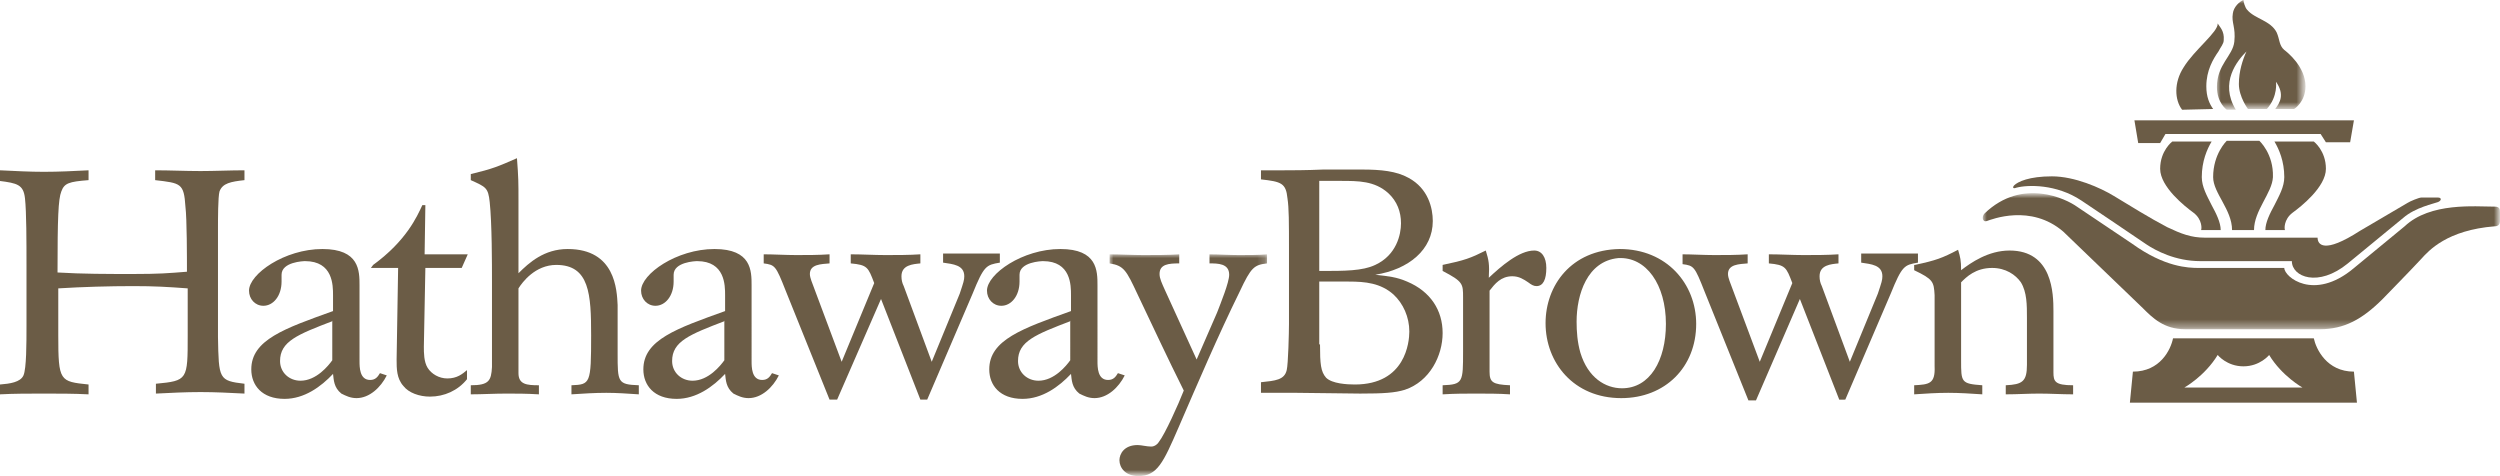 <?xml version="1.0" encoding="utf-8"?>
<!-- Generator: Adobe Illustrator 23.0.3, SVG Export Plug-In . SVG Version: 6.00 Build 0)  -->
<svg version="1.1" id="Layer_1" xmlns="http://www.w3.org/2000/svg" xmlns:xlink="http://www.w3.org/1999/xlink" x="0px" y="0px"
	 viewBox="0 0 330.3 62.9" style="enable-background:new 0 0 330.3 62.9;" xml:space="preserve">
<style type="text/css">
	.st0{fill-rule:evenodd;clip-rule:evenodd;fill:#6B5C46;}
	.st1{filter:url(#Adobe_OpacityMaskFilter);}
	.st2{fill-rule:evenodd;clip-rule:evenodd;fill:#FFFFFF;}
	.st3{mask:url(#mask-2_1_);fill-rule:evenodd;clip-rule:evenodd;fill:#6B5C46;}
	.st4{filter:url(#Adobe_OpacityMaskFilter_1_);}
	.st5{mask:url(#mask-4_1_);fill-rule:evenodd;clip-rule:evenodd;fill:#6B5C46;}
	.st6{filter:url(#Adobe_OpacityMaskFilter_2_);}
	.st7{mask:url(#mask-6_1_);fill-rule:evenodd;clip-rule:evenodd;fill:#6B5C46;}
</style>
<polygon id="Fill-1" class="st0" points="282,15.9 311,15.9 310.5,18.8 307.3,18.8 306.6,17.7 286.1,17.7 285.4,18.9 282.5,18.9 "/>
<defs>
	<filter id="Adobe_OpacityMaskFilter" filterUnits="userSpaceOnUse" x="292.9" y="0" width="11.6" height="14.5">
		<feColorMatrix  type="matrix" values="1 0 0 0 0  0 1 0 0 0  0 0 1 0 0  0 0 0 1 0"/>
	</filter>
</defs>
<mask maskUnits="userSpaceOnUse" x="292.9" y="0" width="11.6" height="14.5" id="mask-2_1_">
	<g class="st1">
		<polygon id="path-1_1_" class="st2" points="292.9,0 304.5,0 304.5,14.5 292.9,14.5 		"/>
	</g>
</mask>
<path id="Fill-2" class="st3" d="M294.2,14.5c0,0-1.3-0.9-1.3-3c0-3,2.1-4.1,2.3-6c0.2-1.9-0.4-2.5-0.2-3.7c0.1-0.9,0.9-1.6,1.4-1.8
	c0,0.2,0.2,1,0.5,1.3c1,1.2,3.1,1.4,3.9,3c0.4,0.9,0.3,1.7,1,2.3c0.4,0.3,2.8,2.2,2.8,4.8c0,2.1-1.5,3-1.5,3h-2.5
	c0.6-0.8,1.3-1.9,0.1-3.6c0,0,0.3,1.9-1.2,3.6h-2.5c0,0-1.2-1.6-1.2-3.3c0-1.7,0.5-3.2,1-4.3c-1.2,1.2-3.6,4.1-1.4,7.7L294.2,14.5z"
	/>
<path id="Fill-5" class="st0" d="M299.3,30.4c0-1,0.6-2.2,1.2-3.3c0.6-1.2,1.3-2.4,1.3-3.7c0-2.1-0.7-3.7-1.3-4.7l5.2,0
	c0,0,1.6,1.2,1.6,3.6s-3.3,5-4.4,5.8c-1.2,0.9-1.1,2.2-1,2.3L299.3,30.4z"/>
<path id="Fill-7" class="st0" d="M293.4,30.4c0-1-0.6-2.2-1.2-3.3c-0.6-1.2-1.3-2.4-1.3-3.7c0-2.1,0.7-3.7,1.3-4.7l-5.2,0
	c0,0-1.6,1.2-1.6,3.6s3.3,5,4.4,5.8c1.2,0.9,1.1,2.2,1,2.3L293.4,30.4z"/>
<path id="Fill-9" class="st0" d="M297.8,30.4c0-2.6,2.4-4.9,2.5-7c0.1-3.1-1.8-4.8-1.8-4.8h-4.3c0,0-1.8,1.7-1.8,4.8
	c0,2.1,2.5,4.3,2.5,7H297.8z"/>
<path id="Fill-11" class="st0" d="M288.3,14.5c-1-1.3-1.1-3.6,0.2-5.6c1.4-2.3,4.6-4.7,4.5-5.8c0.3,0.5,0.9,1,0.8,2.2
	c0,0.5-0.4,0.9-0.7,1.5c-0.7,1-1.6,2.5-1.6,4.6c0,1.4,0.4,2.3,0.9,3L288.3,14.5z"/>
<defs>
	<filter id="Adobe_OpacityMaskFilter_1_" filterUnits="userSpaceOnUse" x="262" y="25.7" width="68.3" height="17.8">
		<feColorMatrix  type="matrix" values="1 0 0 0 0  0 1 0 0 0  0 0 1 0 0  0 0 0 1 0"/>
	</filter>
</defs>
<mask maskUnits="userSpaceOnUse" x="262" y="25.7" width="68.3" height="17.8" id="mask-4_1_">
	<g class="st4">
		<polygon id="path-3_1_" class="st2" points="262,25.7 330.3,25.7 330.3,43.5 262,43.5 		"/>
	</g>
</mask>
<path id="Fill-13" class="st5" d="M283.1,40.7c1.3,1.3,2.8,2.8,5.6,2.8h17.8c3.2,0,5.6-1.3,8.3-4c0,0,4.1-4.2,5.1-5.3
	c1-1.1,3.4-3.8,9.7-4.3c0.5,0,0.7-0.3,0.7-0.7v-1.1c0-0.4,0-0.8-0.7-0.8c-2.6,0-8.5-0.6-11.9,2.6l-6.8,5.6c-5.2,4.3-9.1,1.1-9.1-0.1
	l-11.3,0c-1.4,0-4.5-0.1-8.8-3.2l-7.3-4.9c-1.4-1-7.2-3.9-12.2,0.9c-0.4,0.4-0.3,1.2,0.3,1c0.6-0.2,5.8-2.3,10.1,1.4L283.1,40.7z"/>
<path id="Fill-16" class="st0" d="M290.7,34.5h12.1c0,2.1,3.5,3.5,7.4,0.3l7.3-6c1.6-1.4,4.1-1.9,4.6-2.1c0.5-0.2,0.5-0.6,0-0.6
	l-2.2,0c-0.3,0-1.5,0.5-1.8,0.7l-6.3,3.7c-4.8,3.1-5.6,1.8-5.6,0.9c0,0-13.1,0-14.9,0c-1.8,0-3.1-0.5-5-1.4c-2.1-1.1-5.2-3-7-4.1
	c-1.8-1.1-5.2-2.6-8.2-2.6c-3,0-4.5,0.7-5,1.2c-0.2,0.2-0.2,0.5,0.3,0.3c1.5-0.4,5.3-0.5,8.6,1.7c0,0,7.3,4.9,8.6,5.8
	C284.8,33.1,287.4,34.5,290.7,34.5"/>
<path id="Fill-18" class="st0" d="M304.2,51.2c0,0-2.7-1.5-4.4-4.3c0,0-1.2,1.5-3.4,1.5c-2.2,0-3.4-1.5-3.4-1.5
	c-1.7,2.8-4.4,4.3-4.4,4.3H304.2z M281.4,53.2l0.4-4.1c3.6,0,5-2.9,5.3-4.4h18.6c0.3,1.4,1.7,4.4,5.3,4.4l0.4,4.1H281.4z"/>
<path id="Fill-20" class="st0" d="M0,22.5c2.1,0.1,3.9,0.2,5.8,0.2c2,0,3.9-0.1,5.9-0.2v1.3c-2.6,0.2-3.2,0.4-3.6,1.5
	c-0.4,1-0.5,3.5-0.5,10.7c3.3,0.2,6.6,0.2,10,0.2c3.4,0,4.6-0.1,7.1-0.3c0-1.8,0-7-0.2-8.6c-0.2-3.1-0.6-3.1-4-3.5v-1.3
	c2,0,3.9,0.1,6,0.1c1.9,0,3.9-0.1,5.8-0.1v1.3c-1.8,0.2-2.9,0.4-3.3,1.5c-0.2,0.7-0.2,3.8-0.2,4.8v14.4c0.1,5.6,0.1,5.8,3.5,6.2v1.3
	c-1.9-0.1-3.9-0.2-5.8-0.2c-2,0-3.9,0.1-5.9,0.2v-1.3c4.2-0.4,4.2-0.5,4.2-6.4c0-2.1,0-4.1,0-6.2c-2.7-0.2-4.4-0.3-7.2-0.3
	c-3.1,0-6.7,0.1-9.9,0.3c0,2.1,0,4.1,0,6.2c0,6.1,0.2,6.1,4,6.5v1.3C9.7,52,7.8,52,5.8,52S1.9,52,0,52.1v-1.3
	c1.3-0.1,2.7-0.3,3.1-1.2c0.4-0.9,0.4-4.3,0.4-6.5v-8c0-3.1,0-7.1-0.2-8.9c-0.2-1.8-1-2-3.4-2.3V22.5z"/>
<path id="Fill-22" class="st0" d="M44,42.4c-4.7,1.8-7,2.7-7,5.3c0,1.5,1.2,2.6,2.7,2.6c2.1,0,3.7-2,4.2-2.7V42.4z M47.5,47.7
	c0,0.8,0,2.5,1.4,2.5c0.7,0,1-0.4,1.3-0.9l0.9,0.3c-0.8,1.6-2.3,3-4,3c-0.8,0-1.4-0.3-2-0.6c-1-0.8-1-1.8-1.1-2.6
	c-1.6,1.7-3.8,3.3-6.4,3.3c-3,0-4.4-1.8-4.4-3.9c0-3.9,4.4-5.4,10.8-7.7V39c0-1.3,0-4.5-3.7-4.5c-0.2,0-3.1,0.1-3.1,1.8
	c0,0.1,0,0.8,0,0.9c0,1.9-1.1,3.2-2.4,3.2c-1.1,0-1.9-0.9-1.9-2c0-2.2,4.7-5.5,9.7-5.5c4.9,0,4.9,2.9,4.9,4.8V47.7z"/>
<path id="Fill-24" class="st0" d="M49.3,35c4.4-3.2,5.8-6.4,6.5-7.9h0.4l-0.1,6.5h5.7l-0.8,1.8h-4.8L56,45.8c0,0.8,0,2,0.5,2.8
	c0.5,0.8,1.5,1.4,2.6,1.4c1.3,0,2-0.6,2.6-1.1v1.2c-1.2,1.5-3,2.3-4.9,2.3c-1.4,0-2.8-0.5-3.5-1.4c-0.9-1-0.9-2.3-0.9-3.5l0.2-12.1
	h-3.6L49.3,35z"/>
<path id="Fill-26" class="st0" d="M62.2,23c2.9-0.7,3.6-1,6.1-2.1c0.2,2.6,0.2,3.2,0.2,5.6v9.6c1.4-1.4,3.4-3.2,6.5-3.2
	c6.3,0,6.5,5.4,6.6,7.4v6.4c0,3.8,0,4.1,2.8,4.2v1.2c-1.5-0.1-2.9-0.2-4.3-0.2c-1.5,0-3.1,0.1-4.6,0.2v-1.2c2.5-0.1,2.6-0.2,2.6-6.6
	c0-5.4-0.2-9.3-4.6-9.3c-2.8,0-4.5,2.3-5,3.1v11.2c0,1.5,1.1,1.6,2.7,1.6v1.2C69.5,52,68.3,52,66.9,52c-1.6,0-3.2,0.1-4.7,0.1v-1.2
	c2.4,0,2.7-0.6,2.8-2.4V37.2c0-2.3,0-7.7-0.3-10.5c-0.2-1.9-0.5-2-2.5-2.9V23z"/>
<path id="Fill-28" class="st0" d="M95.8,42.4c-4.7,1.8-7,2.7-7,5.3c0,1.5,1.2,2.6,2.7,2.6c2.1,0,3.7-2,4.2-2.7V42.4z M99.3,47.7
	c0,0.8,0,2.5,1.4,2.5c0.7,0,1-0.4,1.3-0.9l0.9,0.3c-0.8,1.6-2.3,3-4,3c-0.8,0-1.4-0.3-2-0.6c-1-0.8-1-1.8-1.1-2.6
	c-1.6,1.7-3.8,3.3-6.4,3.3c-3,0-4.4-1.8-4.4-3.9c0-3.9,4.4-5.4,10.8-7.7V39c0-1.3,0-4.5-3.7-4.5c-0.2,0-3.1,0.1-3.1,1.8
	c0,0.1,0,0.8,0,0.9c0,1.9-1.1,3.2-2.4,3.2c-1.1,0-1.9-0.9-1.9-2c0-2.2,4.7-5.5,9.7-5.5c4.9,0,4.9,2.9,4.9,4.8V47.7z"/>
<path id="Fill-30" class="st0" d="M100.9,33.6c1.3,0,2.9,0.1,4.3,0.1c1.5,0,2.9,0,4.4-0.1v1.2c-1.1,0.1-2.6,0.1-2.6,1.4
	c0,0.3,0.1,0.6,0.2,0.9l4,10.7l4.3-10.4c-0.8-2.1-0.9-2.4-3.1-2.6v-1.2c1.5,0,3.1,0.1,4.6,0.1c1.5,0,3.1,0,4.6-0.1v1.2
	c-1,0.1-2.5,0.2-2.5,1.7c0,0.5,0.1,0.9,0.3,1.3l3.7,10l3.7-9c0.5-1.5,0.6-1.8,0.6-2.3c0-1.5-1.5-1.6-2.8-1.8v-1.2c1.3,0,2.6,0,3.9,0
	c1.2,0,2.4,0,3.6,0v1.2c-1.8,0.3-2.1,0.4-3.6,4.1l-6,14h-0.9l-5.2-13.3l-5.8,13.3h-1l-5.8-14.4c-1.3-3.3-1.4-3.4-2.9-3.6V33.6z"/>
<path id="Fill-32" class="st0" d="M141.5,42.4c-4.7,1.8-7,2.7-7,5.3c0,1.5,1.2,2.6,2.7,2.6c2.1,0,3.7-2,4.2-2.7V42.4z M145,47.7
	c0,0.8,0,2.5,1.4,2.5c0.7,0,1-0.4,1.3-0.9l0.9,0.3c-0.8,1.6-2.3,3-4,3c-0.8,0-1.4-0.3-2-0.6c-1-0.8-1-1.8-1.1-2.6
	c-1.6,1.7-3.8,3.3-6.4,3.3c-3,0-4.4-1.8-4.4-3.9c0-3.9,4.4-5.4,10.8-7.7V39c0-1.3,0-4.5-3.7-4.5c-0.2,0-3.1,0.1-3.1,1.8
	c0,0.1,0,0.8,0,0.9c0,1.9-1.1,3.2-2.4,3.2c-1.1,0-1.9-0.9-1.9-2c0-2.2,4.7-5.5,9.7-5.5c4.9,0,4.9,2.9,4.9,4.8V47.7z"/>
<defs>
	<filter id="Adobe_OpacityMaskFilter_2_" filterUnits="userSpaceOnUse" x="146.6" y="33.6" width="20.9" height="29.2">
		<feColorMatrix  type="matrix" values="1 0 0 0 0  0 1 0 0 0  0 0 1 0 0  0 0 0 1 0"/>
	</filter>
</defs>
<mask maskUnits="userSpaceOnUse" x="146.6" y="33.6" width="20.9" height="29.2" id="mask-6_1_">
	<g class="st6">
		<polygon id="path-5_1_" class="st2" points="146.6,33.6 167.5,33.6 167.5,62.9 146.6,62.9 		"/>
	</g>
</mask>
<path id="Fill-34" class="st7" d="M146.6,33.6c1.5,0,3,0.1,4.5,0.1c1.6,0,3.1,0,4.7-0.1v1.2c-1.4,0-2.6,0.1-2.6,1.4
	c0,0.6,0.3,1.2,0.7,2.1l4.2,9.2l2.7-6.2c0.5-1.3,1.6-4,1.6-5c0-1.5-1.5-1.5-2.6-1.5v-1.2c1.3,0,2.6,0.1,3.9,0.1c1.2,0,2.6,0,3.7-0.1
	v1.2c-1.7,0.2-2.1,0.5-3.6,3.7c-2.9,5.9-5.5,12-8.1,18c-2,4.6-2.8,6.4-5.3,6.4c-1.7,0-2.5-1.1-2.5-2.1c0-0.8,0.6-2,2.4-2
	c0.5,0,1.2,0.2,1.8,0.2c0.5,0,0.9-0.4,1-0.6c0.8-1,2.6-5,3.3-6.8c-2.1-4.2-4.1-8.5-6.1-12.7c-1.5-3.2-1.8-3.8-3.7-4.1V33.6z"/>
<path id="Fill-37" class="st0" d="M174.4,45.5c0,2.6,0.1,3.6,0.8,4.4c0.8,0.8,2.8,0.9,3.8,0.9c6.7,0,7.2-5.6,7.2-7
	c0-1.9-0.8-3.7-2.1-4.9c-1.7-1.5-3.7-1.7-5.9-1.7c-0.3,0-3.4,0-3.9,0V45.5z M174.4,35.8c3.3,0,5.6,0,7.3-0.8c2.8-1.3,3.4-4,3.4-5.5
	c0-1.5-0.5-2.9-1.7-4c-1.8-1.6-3.9-1.6-6.3-1.6c-0.9,0-1.8,0-2.8,0V35.8z M166.7,22.5c0.8,0,1.4,0,1.8,0h1.2c0.8,0,2.9,0,5.1-0.1
	c2.2,0,4.4,0,5.2,0c2.4,0,4.5,0.2,6.1,1.1c2.6,1.4,3.2,4,3.2,5.7c0,3.8-3.2,6.4-7.6,7.1c1.8,0.2,2.8,0.3,4.2,0.9
	c3.1,1.3,4.7,3.8,4.7,6.8c0,3-1.7,6.4-5,7.5c-1.3,0.4-2.8,0.5-5.9,0.5c-1.2,0-7.1-0.1-8.4-0.1c-0.9,0-1.6,0-2.4,0
	c-0.8,0-1.5,0-2.3,0v-1.4c1.9-0.2,3.1-0.3,3.4-1.6c0.2-0.8,0.3-5,0.3-6.1v-9.6c0-3.9,0-5.7-0.2-7c-0.2-2-0.8-2.2-3.5-2.5V22.5z"/>
<path id="Fill-39" class="st0" d="M190.6,35c2.9-0.6,3.7-0.9,5.7-1.9c0.4,1.3,0.5,1.8,0.4,3.6c1.6-1.5,4-3.6,6-3.6
	c1,0,1.6,0.9,1.6,2.3c0,1.5-0.4,2.4-1.3,2.4c-0.4,0-0.7-0.2-1.1-0.5c-0.6-0.4-1.2-0.8-2.1-0.8c-1.5,0-2.3,1-3,1.9v10.7
	c0,1.4,0.4,1.7,2.7,1.8v1.2c-1.5-0.1-3-0.1-4.5-0.1c-1.4,0-2.7,0-4.4,0.1v-1.2c2.7-0.1,2.7-0.4,2.7-4.5v-7.1c0-1.8,0-2.1-2.7-3.5V35
	z"/>
<path id="Fill-41" class="st0" d="M208.3,42.5c0,1.3,0.1,2.7,0.5,4.1c1,3.3,3.3,4.7,5.5,4.7c3.7,0,5.8-3.7,5.8-8.5
	c0-5.2-2.6-8.9-6.3-8.7C209.7,34.5,208.3,38.9,208.3,42.5 M224.1,42.8c0,5.7-4.1,9.8-9.9,9.8c-6.3,0-10-4.7-10-9.9
	c0-5,3.4-9.7,9.8-9.8C220.2,32.9,224.1,37.5,224.1,42.8"/>
<path id="Fill-43" class="st0" d="M222.2,33.6c1.3,0,2.9,0.1,4.3,0.1c1.5,0,2.9,0,4.4-0.1v1.2c-1.1,0.1-2.6,0.1-2.6,1.4
	c0,0.3,0.1,0.6,0.2,0.9l4,10.7l4.3-10.4c-0.8-2.1-0.9-2.4-3.1-2.6v-1.2c1.5,0,3.1,0.1,4.6,0.1c1.5,0,3.1,0,4.6-0.1v1.2
	c-1,0.1-2.5,0.2-2.5,1.7c0,0.5,0.1,0.9,0.3,1.3l3.7,10l3.7-9c0.5-1.5,0.6-1.8,0.6-2.3c0-1.5-1.5-1.6-2.8-1.8v-1.2c1.3,0,2.6,0,3.9,0
	c1.2,0,2.4,0,3.6,0v1.2c-1.8,0.3-2.1,0.4-3.6,4.1l-6,14H243l-5.2-13.3L232,52.9h-1l-5.8-14.4c-1.3-3.3-1.4-3.4-2.9-3.6V33.6z"/>
<path id="Fill-45" class="st0" d="M253,35c2.8-0.6,3.6-0.9,5.7-2c0.3,1,0.4,1.4,0.4,2.7c1.3-1,3.6-2.6,6.4-2.6c5.7,0,5.8,5.7,5.8,8
	v8.1c0,1.2,0.2,1.7,2.6,1.7v1.2c-1.5,0-3-0.1-4.5-0.1c-1.4,0-2.9,0.1-4.4,0.1v-1.2c2.2-0.1,2.8-0.5,2.8-2.7V42c0-1.7,0-3.4-0.8-4.7
	c-0.7-1-2-1.9-3.8-1.9c-2.2,0-3.4,1.2-4.1,1.9v10.3c0,2.9,0,3.1,2.8,3.3v1.2c-1.5-0.1-3-0.2-4.5-0.2c-1.5,0-3,0.1-4.5,0.2v-1.2
	c2-0.1,2.8-0.2,2.7-2.5V39c-0.1-1.8-0.2-2.1-2.7-3.3V35z"/>
</svg>
